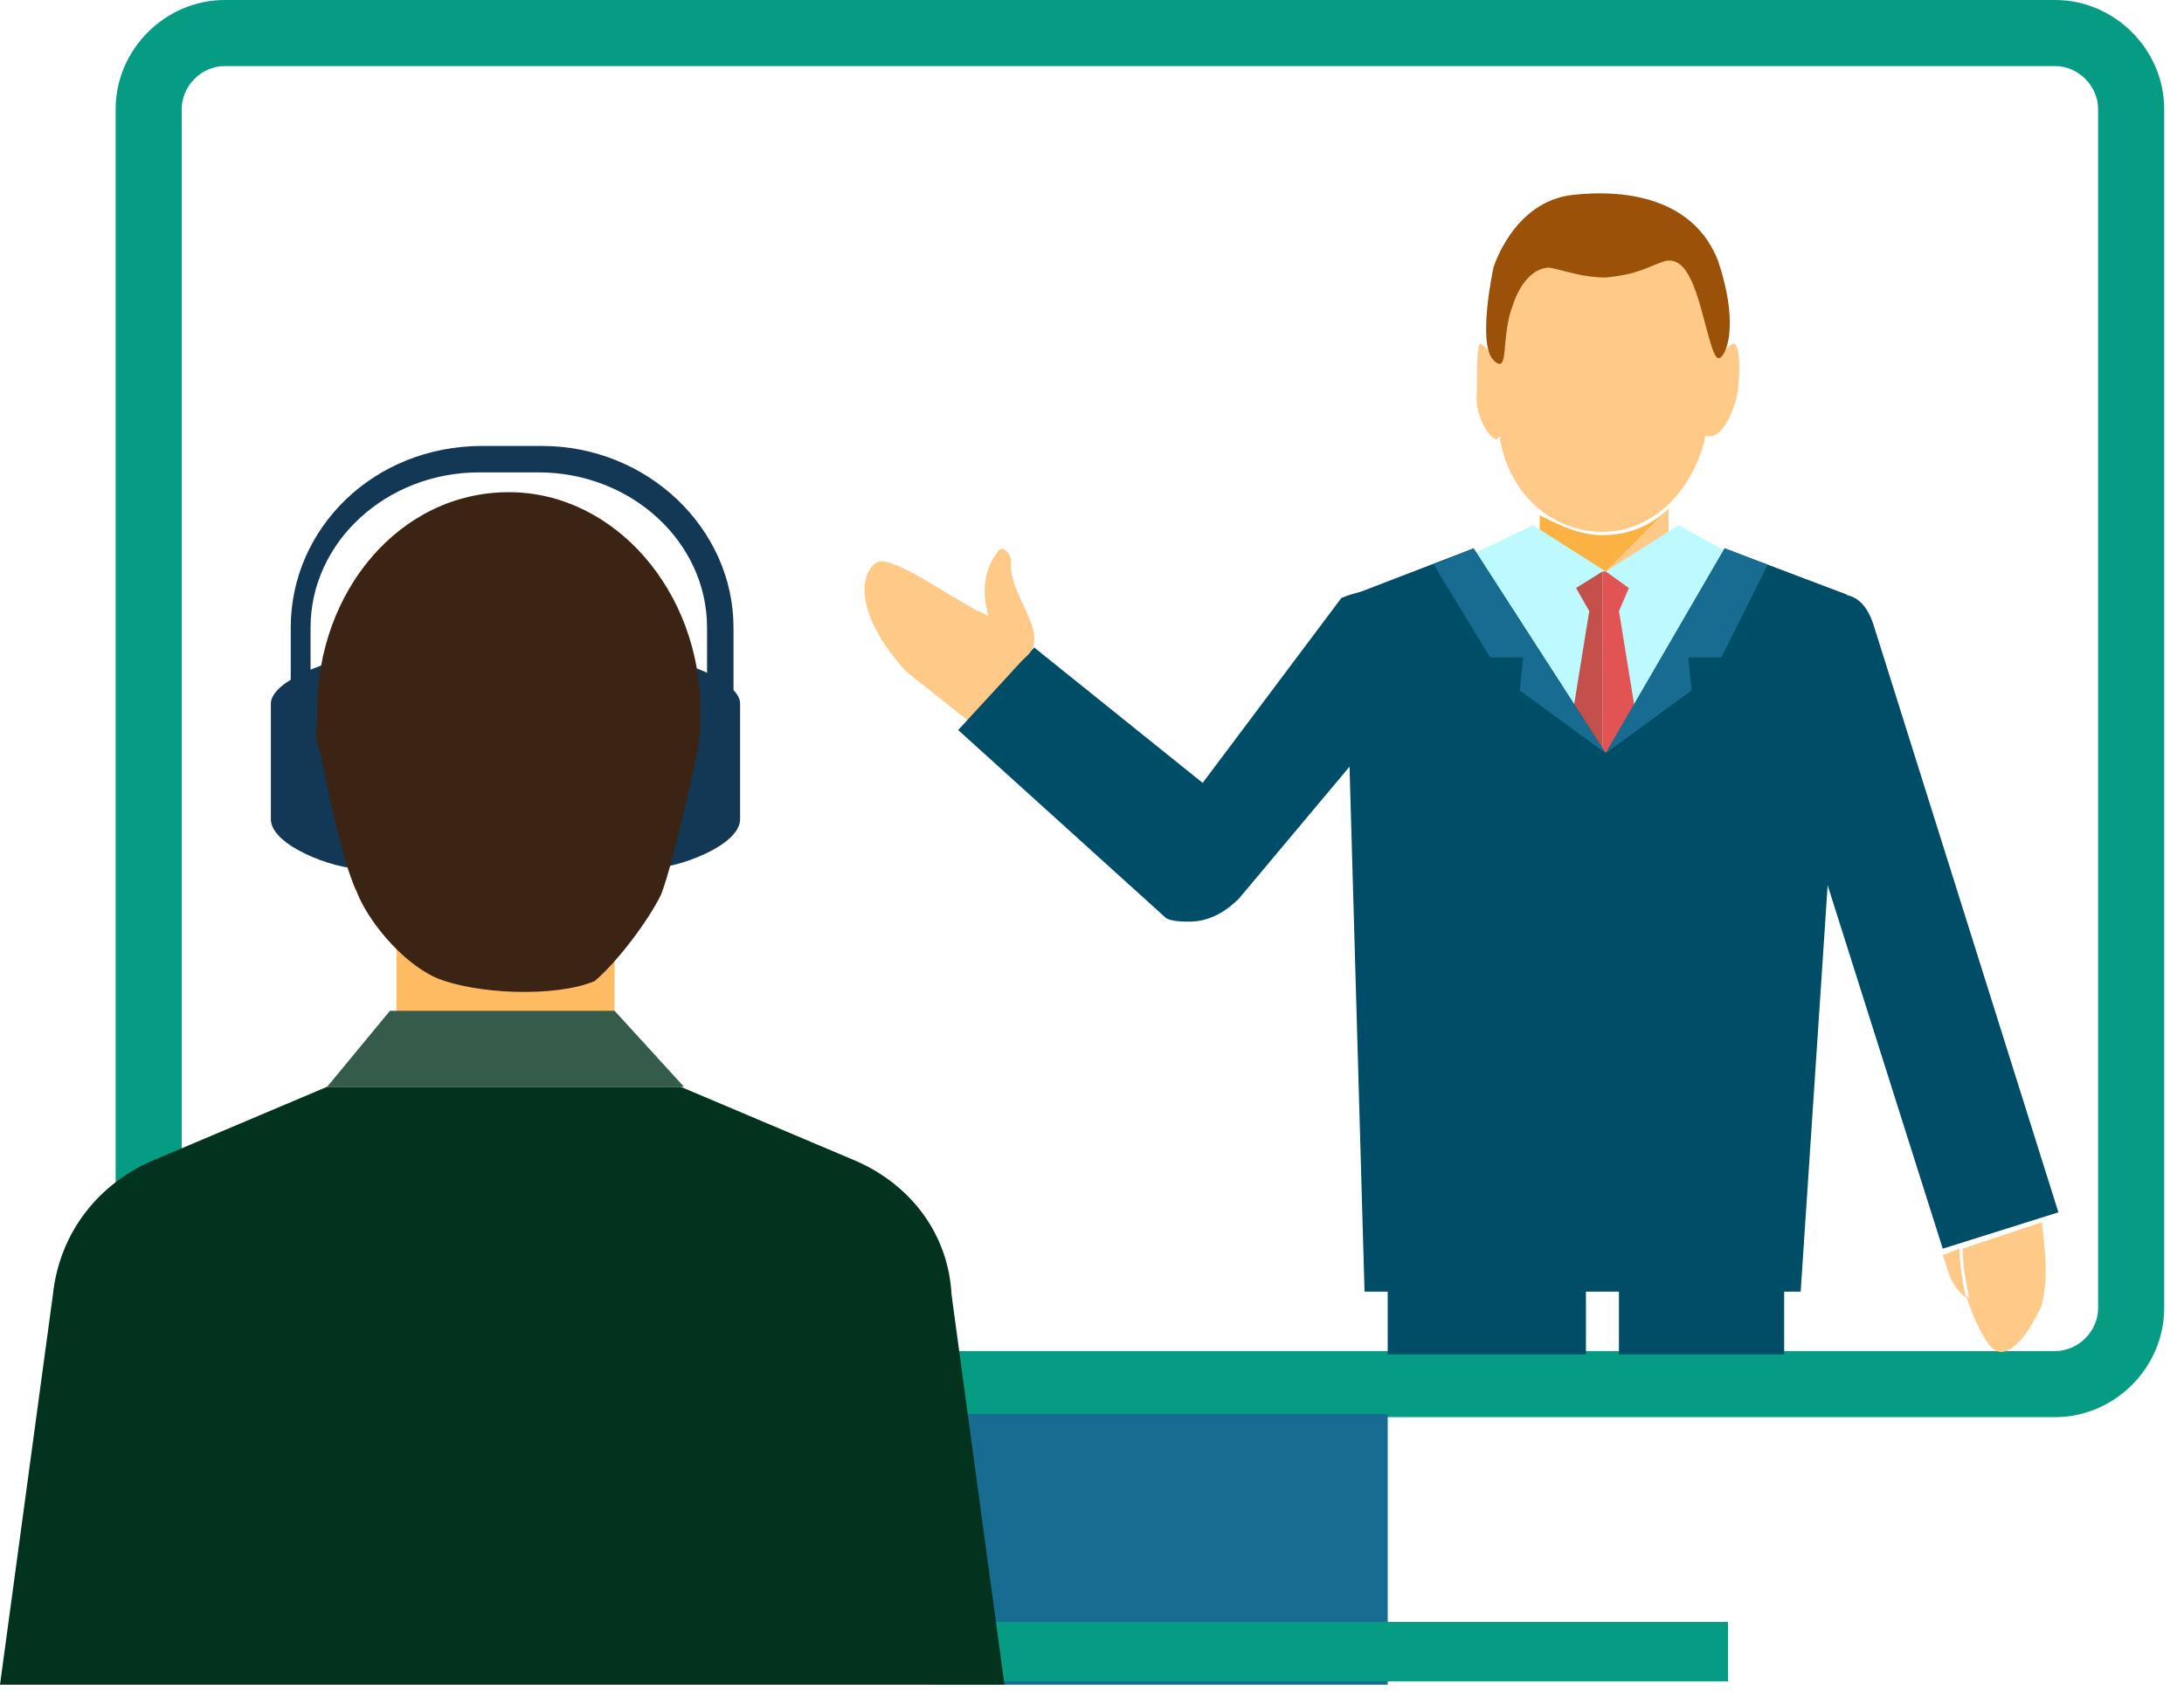 <svg width="82" height="64" viewBox="0 0 82 64" fill="none" xmlns="http://www.w3.org/2000/svg">
<path d="M77.162 53.22H8.436C6.203 53.22 4.342 51.359 4.342 49.126V4.094C4.342 1.861 6.203 0 8.436 0H77.162C79.395 0 81.256 1.861 81.256 4.094V49.126C81.256 51.359 79.395 53.22 77.162 53.22ZM8.436 2.481C7.567 2.481 6.823 3.225 6.823 4.094V49.126C6.823 49.994 7.567 50.739 8.436 50.739H77.162C78.03 50.739 78.775 49.994 78.775 49.126V4.094C78.775 3.225 78.03 2.481 77.162 2.481H8.436Z" fill="#069C84"/>
<path d="M52.103 53.096H34.859V63.268H52.103V53.096Z" fill="#196C91"/>
<path d="M64.88 60.911H22.453V63.144H64.88V60.911Z" fill="#069C84"/>
<path d="M10.668 29.897H11.66V23.57C11.66 20.345 14.514 17.74 17.987 17.74H20.22C23.694 17.74 26.547 20.345 26.547 23.57V29.897H27.54V23.57C27.54 19.849 24.314 16.747 20.344 16.747H18.111C14.018 16.747 10.916 19.849 10.916 23.57V29.897H10.668Z" fill="#123856"/>
<path d="M27.788 26.424V30.766C27.788 31.758 25.431 32.626 24.314 32.626V24.687C25.431 24.687 27.788 25.555 27.788 26.424Z" fill="#123856"/>
<path d="M10.17 26.424V30.766C10.17 31.758 12.527 32.626 13.519 32.626V24.687C12.527 24.687 10.17 25.555 10.17 26.424Z" fill="#123856"/>
<path d="M23.074 35.48H14.887V39.201H23.074V35.48Z" fill="#FFBB61"/>
<path d="M32.006 43.543L25.555 40.814H12.281L5.831 43.543C3.722 44.412 2.233 46.272 1.985 48.63L0 63.268H37.713L35.728 48.63C35.604 46.272 34.115 44.412 32.006 43.543Z" fill="#02331E"/>
<path d="M24.81 33.619C25.306 32.378 26.174 28.285 26.174 28.285C26.298 27.664 26.298 27.044 26.298 26.672C26.298 22.206 23.073 18.484 19.103 18.484C15.009 18.484 11.908 22.206 11.908 26.672C11.908 27.168 11.784 27.788 12.032 28.285C12.032 28.285 12.776 32.254 13.397 33.495C13.769 34.487 15.009 36.1 16.374 36.72C17.863 37.34 20.84 37.465 22.329 36.844C23.197 36.1 24.314 34.611 24.81 33.619Z" fill="#3C2415"/>
<path d="M23.076 37.961H14.64L12.283 40.814H25.681L23.076 37.961Z" fill="#355C4B"/>
<path d="M37.959 23.695C38.828 24.439 38.952 25.803 38.331 26.92L37.587 28.036C37.587 28.036 34.113 25.307 33.989 25.183C31.88 22.826 32.377 21.337 32.997 21.089C33.617 20.965 35.354 22.206 36.718 22.95C36.843 22.95 37.587 23.446 37.959 23.695Z" fill="#FFC988"/>
<path d="M60.288 19.601L59.916 19.725C60.04 19.725 60.288 19.725 60.288 19.601Z" fill="#3F3F3F"/>
<path d="M45.155 29.401L50.365 22.454C51.605 21.958 52.598 22.082 53.59 22.826C54.583 23.446 54.459 24.439 53.59 25.307L46.519 33.743C46.023 34.239 45.403 34.611 44.658 34.611C44.41 34.611 44.038 34.611 43.79 34.487L35.975 27.416L38.828 24.315L45.155 29.401Z" fill="#004D68"/>
<path d="M68.228 22.454C68.849 22.33 69.841 21.958 70.337 23.446L77.284 45.528L72.942 46.893L65.871 24.563C65.623 23.57 66.988 22.826 68.228 22.454Z" fill="#004D68"/>
<path d="M37.96 21.089C37.836 22.454 39.697 23.943 38.332 24.811C37.96 25.059 36.099 22.454 37.464 20.717C37.588 20.469 37.96 20.717 37.96 21.089Z" fill="#FFC988"/>
<path d="M62.646 19.105V24.315H57.932V22.082L58.8 22.95L62.646 19.105Z" fill="#FFC988"/>
<path d="M60.166 20.097C61.158 20.097 62.026 19.725 62.647 19.105L58.677 23.074L57.809 22.206V19.353C58.553 19.725 59.297 20.097 60.166 20.097Z" fill="#FBB242"/>
<path d="M59.545 48.382H52.102V50.863H59.545V48.382Z" fill="#004D68"/>
<path d="M63.019 19.725L60.289 21.462L57.56 19.725L54.707 21.09L60.289 28.285L65.5 21.09L63.019 19.725Z" fill="#BCFAFF"/>
<path d="M59.174 22.082L60.166 21.462V29.401L58.926 27.54L59.67 22.95L59.174 22.082Z" fill="#C4504B"/>
<path d="M60.29 21.462L61.158 22.082L60.786 22.95L61.531 27.54L60.166 29.401V21.462H60.29Z" fill="#E25454"/>
<path d="M55.326 20.593L60.289 28.285L64.755 20.593L69.345 22.33L67.608 48.506H60.785H59.296H52.597H51.233L50.488 22.454L55.326 20.593Z" fill="#004D68"/>
<path d="M53.836 21.213L55.325 20.593L60.287 28.285L57.061 25.928L57.185 24.687H55.945L53.836 21.213Z" fill="#196C91"/>
<path d="M66.368 21.213L64.755 20.593L60.289 28.285L63.514 25.928L63.39 24.687H64.631L66.368 21.213Z" fill="#196C91"/>
<path d="M66.988 48.382H60.785V50.863H66.988V48.382Z" fill="#004D68"/>
<path d="M56.196 16.499C56.196 16.499 56.32 16.499 56.196 16.499L56.32 16.375V16.499C56.692 18.608 58.305 19.973 60.166 19.973C62.027 19.973 63.515 18.484 64.012 16.499V16.375H64.136C64.136 16.375 64.136 16.375 64.26 16.375C64.632 16.375 65.128 15.507 65.252 14.639C65.376 13.522 65.252 13.026 65.128 12.902C65.004 12.902 64.88 13.026 64.632 13.274L64.508 13.522L64.632 13.274C64.756 12.902 64.756 12.654 64.756 12.405C64.756 9.8 62.771 7.567 60.29 7.567C57.809 7.567 55.824 9.676 55.824 12.405C55.824 12.654 55.824 13.026 55.948 13.274L56.072 13.522L55.948 13.274C55.824 13.026 55.576 12.902 55.576 12.902C55.452 13.026 55.452 13.646 55.452 14.639C55.328 15.631 55.948 16.499 56.196 16.499Z" fill="#FFC988"/>
<path d="M60.29 10.421C59.422 10.421 58.802 10.173 58.181 10.049C57.561 10.049 57.065 10.669 56.817 11.413C56.321 12.654 56.693 14.142 56.073 13.522C55.452 12.902 56.073 10.049 56.073 10.049C56.073 10.049 56.817 7.567 59.05 7.319C61.283 7.071 63.64 7.567 64.508 9.8C65.253 12.033 64.88 13.15 64.632 13.398C64.384 13.646 64.26 13.026 63.888 11.661C63.516 10.297 63.144 9.676 62.523 9.8C61.779 10.049 61.531 10.297 60.29 10.421Z" fill="#9B5107"/>
<path d="M73.564 46.893C73.564 47.389 73.688 48.133 73.812 48.754C73.564 48.505 73.316 48.257 73.192 47.885L72.943 47.141L73.564 46.893Z" fill="#FFC988"/>
<path d="M76.168 49.126C76.416 49.126 76.54 49.002 76.664 48.878C76.664 49.126 76.54 49.25 76.416 49.498C76.168 49.994 75.299 51.359 74.679 50.49C74.307 49.994 74.059 49.374 73.811 48.63C74.183 49.002 74.803 49.25 75.423 49.25C75.671 49.25 75.919 49.25 76.168 49.126Z" fill="#FFC988"/>
<path d="M76.665 45.9C76.789 47.017 76.913 47.885 76.665 49.002C76.541 49.126 76.293 49.126 76.169 49.25C75.921 49.25 75.672 49.374 75.548 49.374C74.928 49.374 74.308 49.126 73.936 48.754C73.811 48.133 73.688 47.513 73.688 46.893L76.665 45.9Z" fill="#FFC988"/>
</svg>
